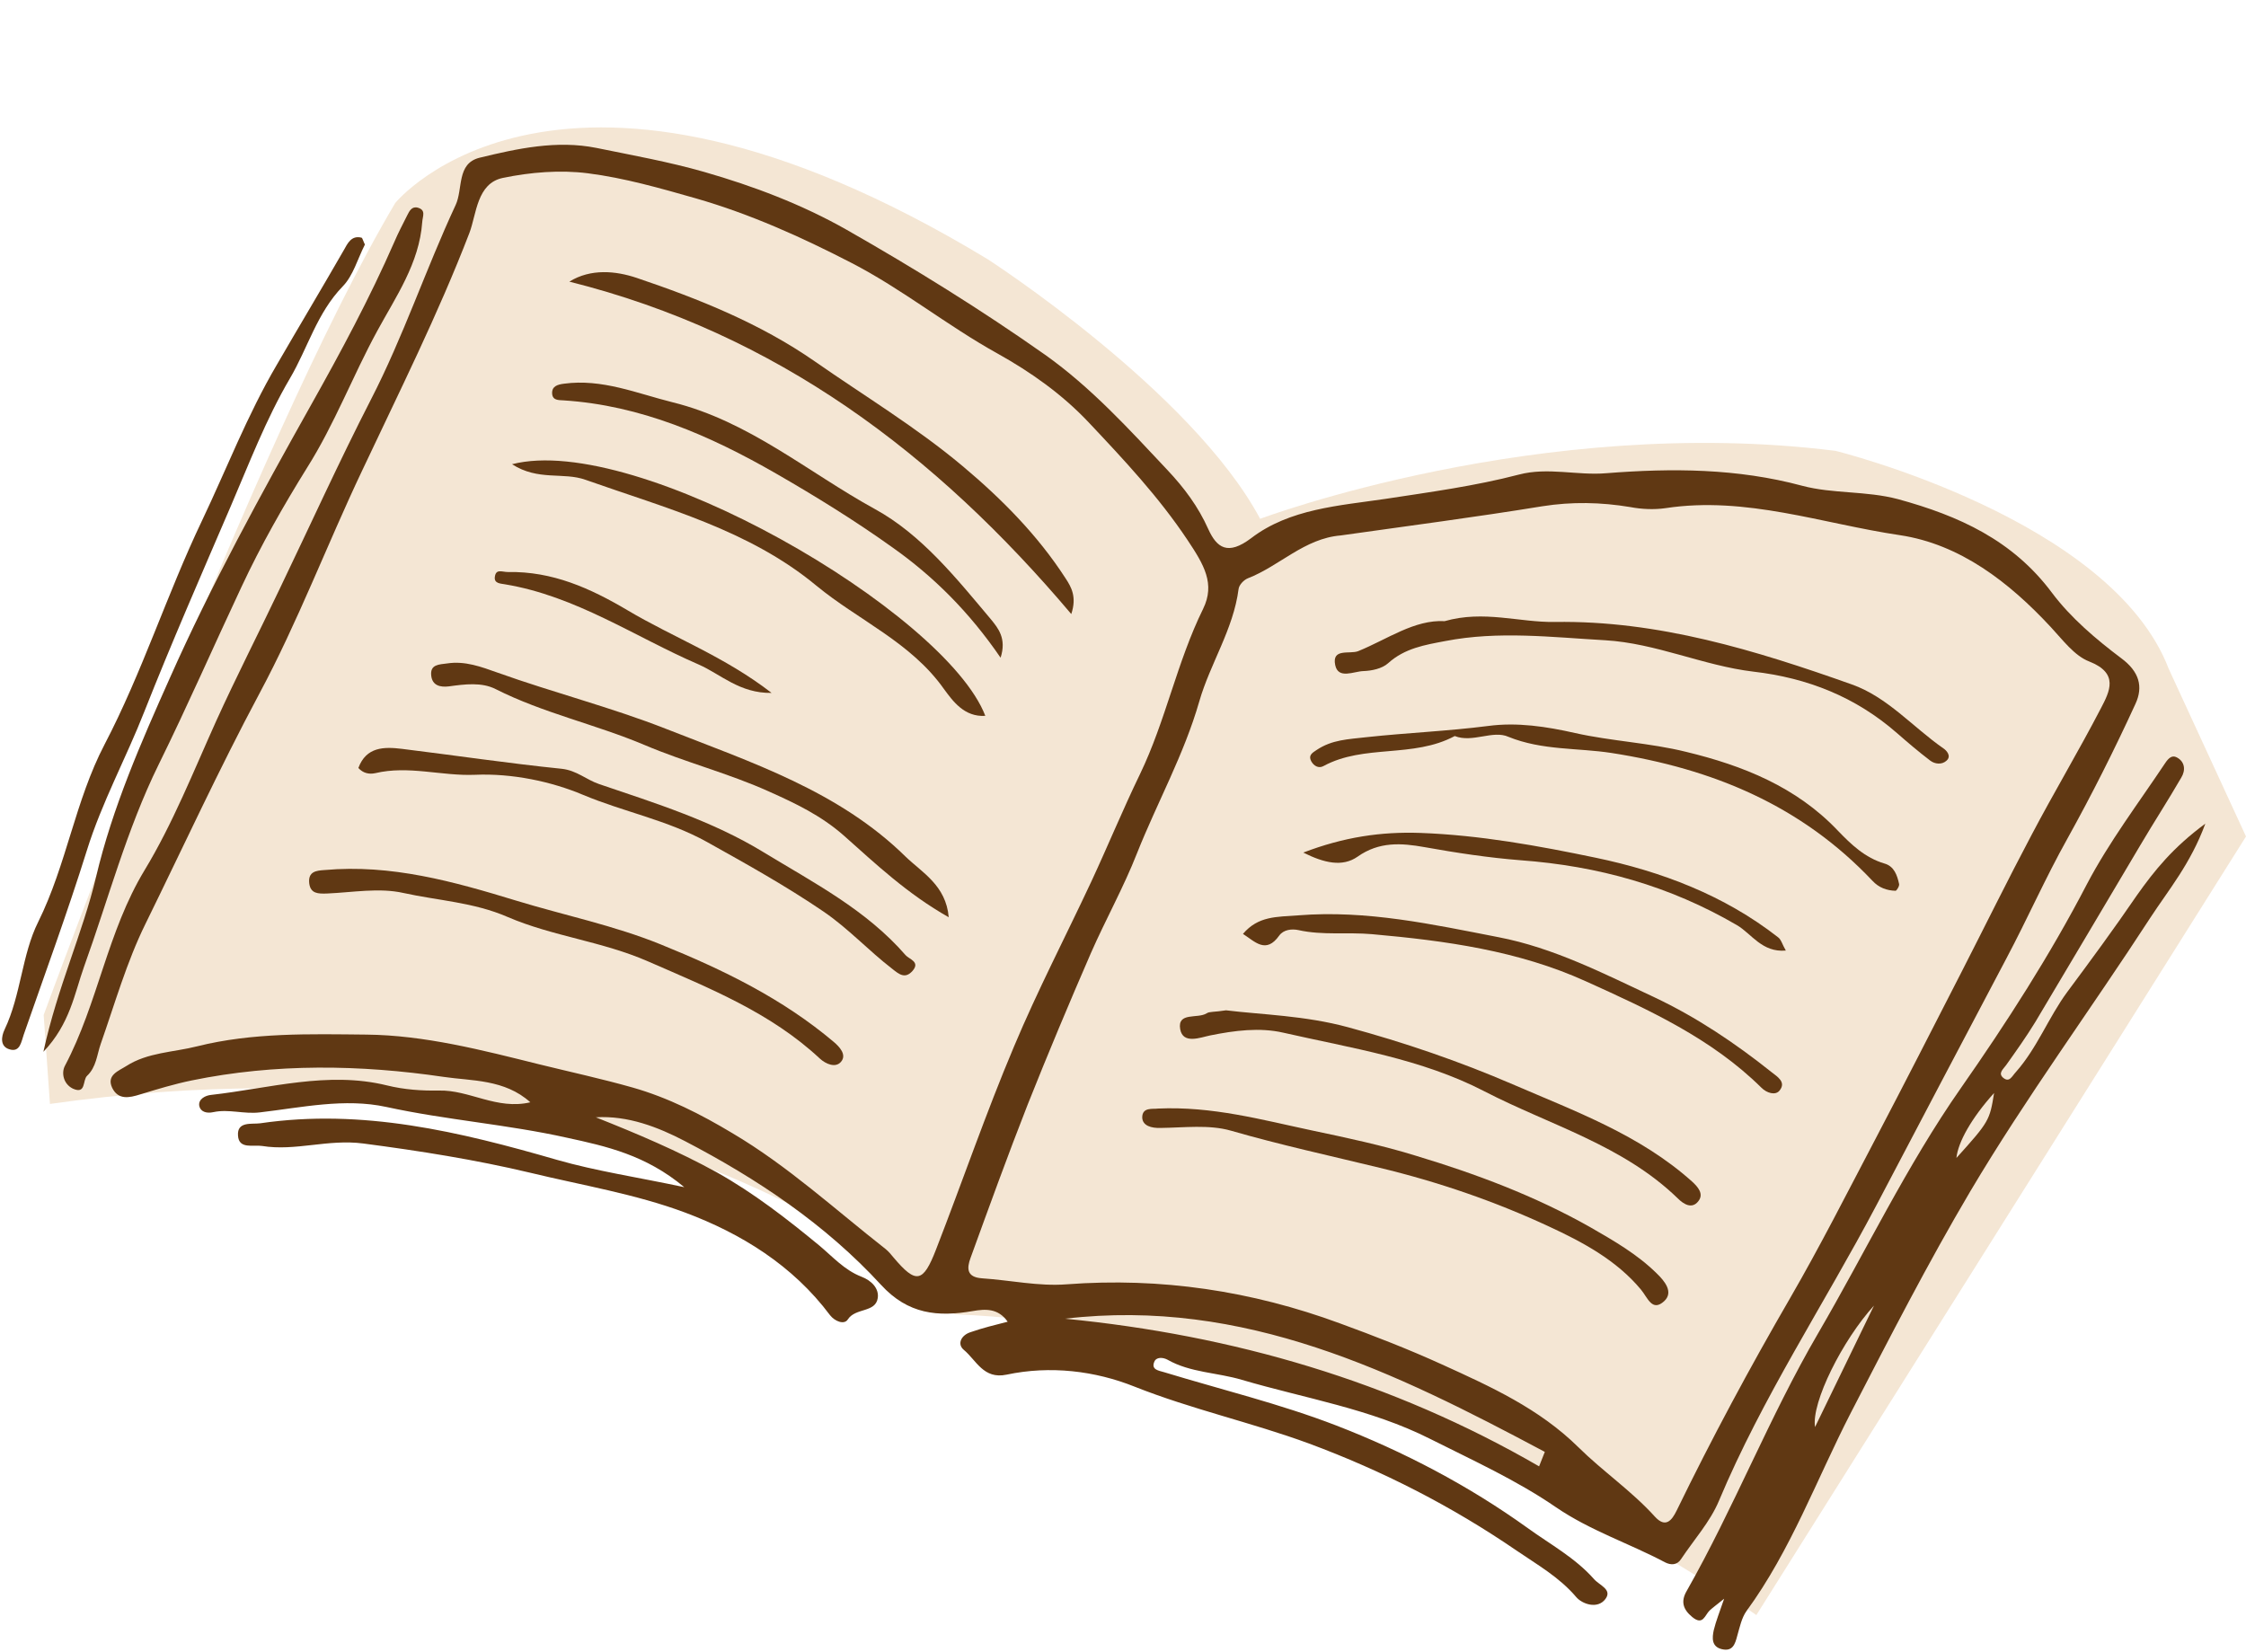 <?xml version="1.0" encoding="UTF-8"?><svg xmlns="http://www.w3.org/2000/svg" xmlns:xlink="http://www.w3.org/1999/xlink" height="605.2" preserveAspectRatio="xMidYMid meet" version="1.0" viewBox="38.4 -17.9 822.9 605.2" width="822.9" zoomAndPan="magnify"><g><g id="change1_1"><path d="M183.2,56.5c0,0,60.2-74.4,217.1,20.6c0,0,74.8,48.3,99.8,95.1c0,0,102.4-38.5,210.8-24.9 c0,0,101.1,24.9,122.1,79.9l28.3,61.4L681.9,573.9c0,0-147.2-104.7-293.7-110.2c0,0-108.9-108.6-331.5-77.1L54.4,354 C54.4,354,131,144.5,183.2,56.5z" fill="#f4e6d4"/></g><g fill="#603813" id="change2_1"><path d="M407.6,466.4c-3.5-5-8.2-4.7-12.8-3.9c-12.8,2.2-23.7,1.2-33.6-9.6c-20.4-22.2-45.4-38.9-71.9-52.7 c-9.8-5.1-20.8-9.4-32.6-8.7c15.1,6,30,12.3,44.2,20.1c13.6,7.6,25.8,17.1,37.7,26.9c4.9,4.1,9.2,9,15.4,11.4 c3.7,1.4,6.5,4.3,6,7.8c-0.8,5.5-8.2,3.5-11,7.9c-1.3,2-4.7,0.7-6.5-1.6c-13.6-18.2-32.5-29.9-53.1-37.6 c-18.2-6.8-37.8-10-56.8-14.6c-20.2-4.8-40.5-8-61.1-10.7c-13-1.7-24.8,2.9-37.1,0.9c-3.2-0.5-8.5,1.3-8.8-3.8 c-0.4-5.3,5-4.1,8.1-4.5c37.5-5.5,73.2,3.1,108.8,13.4c14.3,4.1,29.2,6.3,46.6,10c-14.1-11.8-28.6-15-42.9-18.1 c-21.9-4.9-44.3-6.5-66.3-11.3c-15.2-3.3-30.9,0.2-46.3,2c-5.8,0.7-11.4-1.3-17-0.1c-2.6,0.6-4.8-0.2-5.2-2.3 c-0.4-2.5,2.3-3.8,4.3-4c21.4-2.4,42.8-8.8,64.4-3.5c6.5,1.6,12.8,2,19.1,1.9c11.2-0.3,21.2,7.2,33.5,4.3 c-9.4-8.5-21.6-7.8-31.7-9.3c-30.6-4.5-61.7-5-92.4,1.3c-6.3,1.3-12.6,3.2-18.8,5.1c-4.1,1.3-8.1,2.1-10.3-2.4 c-2.2-4.7,2.4-6.2,5.2-8c7.8-5,17.2-5,25.9-7.2c20.4-5.1,41.4-4.5,62-4.3c21.3,0.2,42.5,5.7,63.4,10.9c11.4,2.8,22.9,5.3,34.2,8.5 c13,3.7,25,9.8,36.5,16.7c20.3,12,37.7,28,56.2,42.5c1.1,0.9,2,2,2.9,3.1c8.2,9.7,10.8,9.4,15.6-3.1c9.6-24.7,18.2-49.8,28.5-74.2 c8.6-20.5,18.9-40.3,28.3-60.4c6.1-13.1,11.6-26.5,17.9-39.5c9.4-19.5,13.5-41,23.1-60.5c4.5-9.2,0.3-16.2-5.7-25.2 c-10.6-15.9-23.3-29.4-36.2-43.1c-9.8-10.4-21.3-18.5-33.5-25.3c-18.4-10.2-34.7-23.5-53.5-33.2c-18.4-9.5-37.1-17.9-56.9-23.6 c-13-3.7-26.2-7.5-39.6-9.2c-10.2-1.3-21.1-0.4-31.2,1.7c-9.5,2-9.6,13.2-12.2,20.1c-11.5,29.9-25.8,58.4-39.4,87.3 c-12.8,27-23.5,55.3-37.6,81.6c-14.8,27.7-27.9,56.2-41.7,84.3c-6.9,14-11.2,29.2-16.4,44c-1.4,4-1.6,8.5-5,11.7 c-1.7,1.6-0.3,6.9-5.2,4.7c-3.5-1.7-4.3-5.8-2.9-8.4c12.1-22.9,15.5-49.1,29.2-71.7c10.3-17,17.9-36.2,26.2-54.6 c7.4-16.3,15.6-32.3,23.3-48.5c11.1-23.1,21.7-46.5,33.4-69.3c11.9-23.1,20.1-47.8,31-71.2c2.8-5.9,0.3-15.3,8.8-17.4 c14-3.4,28.3-6.5,42.8-3.6c13.2,2.7,26.6,5.1,39.5,8.8c18.1,5.2,35.8,11.9,52.2,21.2c24.9,14.2,49.3,29.3,72.7,45.8 c16.9,12,30.7,27.2,44.8,42.2c6.2,6.6,11.3,13.4,15,21.7c3.1,6.8,7.1,9.8,15.7,3.3c14.1-10.8,32.3-11.9,49.2-14.4 c16.4-2.5,32.8-4.7,48.9-8.9c10.6-2.8,21.4,0.4,32-0.5c24.1-1.9,48-1.8,71.8,4.6c11.3,3,23.4,1.8,35.1,4.9 c22.3,6.1,42,15,56.4,34.3c6.9,9.2,16.1,17,25.4,24c6.6,4.9,8.1,10.4,5.2,16.7c-7.7,16.8-16,33.3-25,49.5 c-8,14.3-14.6,29.3-22.3,43.8c-15.9,30.1-31.8,60.3-47.6,90.4c-19.1,36.2-41.8,70.4-57.7,108.3c-3.2,7.7-9.2,14.3-13.9,21.4 c-1.5,2.3-3.8,2.2-5.8,1.2c-13.2-7-27.4-11.6-40-20.2c-14.4-9.9-30.5-17.2-46.2-25.1c-21.8-11-45.8-14.8-68.9-21.6 c-9-2.7-18.9-2.6-27.3-7.4c-1.7-0.9-4.1-1-4.8,0.8c-1.2,2.9,1.6,3.2,3.6,3.8c21,6.4,42.5,11.6,63,19.5c24.8,9.6,48.5,22,70.2,37.6 c8.3,6,17.4,10.9,24.3,18.7c2,2.3,6.8,3.8,4.2,7.3c-2.9,3.9-8.6,1.8-10.7-0.7c-6.2-7.3-14.2-11.8-21.8-17 c-23.8-16.3-49-29.2-76.2-39.3c-21-7.7-42.9-12.5-63.8-20.8c-14.5-5.8-30.9-7.8-46.9-4.4c-8.5,1.8-11.1-5.3-15.7-9.1 c-2.5-2.1-1-5.4,2.6-6.5C398.4,468.7,402.9,467.6,407.6,466.4z M529.6,178.3c-13.3,1.1-22.4,11.2-34,15.7 c-1.5,0.6-3.2,2.4-3.4,3.9c-1.9,14.8-10.4,27.3-14.4,41.2c-5.6,19.5-15.4,37-22.8,55.6c-4.9,12.5-11.5,24.3-16.9,36.6 c-8,18.4-15.8,37-23.2,55.6c-7.3,18.6-14.1,37.4-20.9,56.1c-1.4,3.8-1.5,7.1,4.2,7.5c10.4,0.7,20.8,3,31,2.2 c34.5-2.6,67.8,2.4,100.1,14.3c12.6,4.6,25.2,9.5,37.5,15.1c17.8,8.1,35.5,16.1,49.9,30.3c8.9,8.8,19.5,16,28,25.4 c3.9,4.3,6.2,1.5,8-2.2c12.9-26.5,26.8-52.4,41.6-77.9c11-19,20.9-38.6,31.1-58c10.7-20.4,21.1-40.8,31.6-61.3 c8.6-16.8,16.9-33.7,25.7-50.3c8.2-15.6,17.3-30.8,25.4-46.4c3.3-6.3,6.7-12.9-4.2-17.2c-5.5-2.1-9.8-8-14.1-12.6 c-15.3-16.5-33.3-30.4-55.3-33.7c-28.4-4.2-56.4-14.4-85.9-9.9c-4.2,0.6-8.7,0.4-12.9-0.4c-10.8-1.8-21.4-2-32.2-0.3 C579,171.6,554.3,174.8,529.6,178.3z M602.3,519.4c0.7-1.8,1.4-3.5,2.1-5.3c-54.8-29.2-110.1-56.5-175.8-48.8 C490.1,471.3,548.4,488.2,602.3,519.4z"/><path d="M846.4,283.9c-5.4,14.7-13.5,24.3-20.1,34.4c-21.8,33.6-45.6,65.9-66,100.3c-15.6,26.4-29.7,53.9-43.8,81.2 c-12.5,24.3-21.9,50.3-38.2,72.6c-1.8,2.5-2.5,6-3.4,9.1c-0.8,3.1-1.7,5.8-5.6,4.9c-3.9-0.9-3.6-4.2-3-7c0.8-3.3,2.1-6.5,3.8-11.5 c-2.7,2.2-4.1,3.2-5.3,4.3c-1.8,1.7-2.4,5.7-6.4,2.4c-3.4-2.8-4.2-5.7-2.1-9.4c17.5-30.8,30.4-64,48.2-94.5 c17.5-30,32.4-61.4,52.4-90c16.7-23.9,32.6-48.6,46.1-74.6c8.2-15.6,18.9-29.7,28.7-44.4c1.2-1.8,2.5-3,4.2-2.1 c3.1,1.6,3.3,4.8,1.7,7.4c-4.8,8.3-10,16.3-14.9,24.6c-12.9,21.7-25.7,43.4-38.6,65c-3.3,5.4-7,10.6-10.7,15.8 c-1.1,1.5-2.9,2.9-1.2,4.5c2.4,2.1,3.3-0.4,4.8-2c7.8-8.8,12-20.1,18.8-29.3c8.7-11.7,17.3-23.4,25.5-35.4 C827.8,301,834.6,292.6,846.4,283.9z M725,460.5c-11.5,12.6-23,35.5-21.6,44.5C710.6,490.2,717.8,475.4,725,460.5z M769,382.6 c-8.3,9.2-13.2,18-13.8,23.8C767.2,393.1,767.4,392.6,769,382.6z"/><path d="M54.3,367.5c5.2-23.9,14.4-43.4,19.3-64.1c6-25.4,16.5-49.3,27-72.8c15.2-34.2,33.3-67.2,51.7-100 c10.9-19.4,21.6-39.3,30.6-59.9c1.4-3.3,3.1-6.5,4.7-9.7c0.8-1.6,1.7-3.4,3.9-2.8c3.1,0.9,1.7,3.2,1.6,5.3 c-1.1,15.1-9.6,27.2-16.5,39.9c-9,16.5-15.6,34.1-25.7,50.1c-8.7,14-16.9,28.4-24,43.6c-10.2,21.7-19.8,43.7-30.4,65.2 c-11.7,23.8-18.4,49.3-27.3,74C65.7,346.1,64.1,357.2,54.3,367.5z"/><path d="M172.1,71.7c-2.7,5.3-4.3,11.4-8.1,15.3c-9.5,9.8-12.8,22.6-19.4,33.8c-8.8,15-14.9,31.1-21.7,46.9 c-10.7,24.9-21.6,49.8-31.6,75.1c-6.7,17.1-15.6,33.3-21.1,51c-7.1,22.7-15.3,45-23.1,67.4c-0.9,2.5-1.3,6.6-5.2,5.4 c-3.5-1-3.1-4.6-1.8-7.3c6-12.6,6.3-27.4,12.3-39.4c10.4-21,13.5-44.3,24.3-65c13.8-26.4,22.9-55.2,35.7-82 c9-18.9,16.6-38.7,27.4-57.1c8.1-14,16.5-28,24.6-42.1c1.3-2.3,2.7-5.5,6.5-4.5C171.2,69.3,171.6,70.8,172.1,71.7z"/><path d="M247,85.3c7.9-4.9,17.1-3.9,24.6-1.4c22.8,7.7,45.3,16.7,65.3,30.6c18.2,12.7,37.3,24.2,54.2,38.4 c14.2,11.9,27.5,25.3,37.7,41.1c2.1,3.2,4.2,6.8,2.1,13.1C381.3,148.4,323,104.3,247,85.3z"/><path d="M386,318.2c-15.2-8.6-26.7-19.5-38.4-29.9c-8.4-7.4-17.7-11.8-27.3-16.1c-14.8-6.7-30.9-10.8-45.7-17.1 c-18-7.6-37.2-11.7-54.6-20.5c-5.1-2.6-11.3-1.8-17.1-1c-3.2,0.4-6.1-0.3-6.5-3.9c-0.5-4.2,2.9-4.1,5.8-4.5 c6.6-1,12.4,1.2,18.6,3.4c20.4,7.3,41.6,12.7,61.7,20.6c31,12.2,63.2,22.7,87.7,46.8C376.2,301.8,385,306.5,386,318.2z"/><path d="M169.7,263.5c2.9-7.8,9.4-7.8,16-7c19.5,2.4,38.9,5.3,58.5,7.3c5.5,0.6,9,4,13.7,5.6 c20.6,7,41.5,13.5,60.3,25c18.4,11.2,37.6,21.1,52,37.7c1.3,1.5,5.5,2.4,2.5,5.8c-2.7,3-4.9,1.2-7.4-0.8 c-8.7-6.7-16.1-14.8-25.2-21c-13.8-9.4-28.2-17.4-42.7-25.5c-14.4-8-30.5-11-45.5-17.3c-11.4-4.8-25.8-7.9-39.5-7.3 c-12.2,0.5-24.3-3.5-36.5-0.6C173.6,265.9,171.4,265.4,169.7,263.5z"/><path d="M226,152.2c45.8-11.8,158.8,54.2,173.4,92.2c-7.7,0.5-11.9-5.4-15.2-9.9c-12.1-17.1-31.3-25.1-46.7-37.8 c-24.6-20.4-55.2-28.4-84.6-38.8C244.8,155,235.6,158.4,226,152.2z"/><path d="M157.3,300.9c24.4-2.2,47.3,4.2,70.2,11.2c17.7,5.4,35.9,9.1,53.1,16.1c22.7,9.2,44.5,19.8,63.3,35.7 c2,1.7,4.9,4.7,2.6,7.3c-2,2.3-5.5,0.8-7.7-1.2c-18.1-16.9-40.5-25.8-62.9-35.6c-16.9-7.4-35-9.2-51.5-16.3 c-12.4-5.4-25.5-6-38.2-8.8c-8.9-2-18.6-0.2-28,0.2c-3.2,0.1-6,0.1-6.5-3.7C151.2,301.4,154.3,301.1,157.3,300.9z"/><path d="M405,223.1c-11.5-16.8-24.6-29.8-39.6-40.4c-13.7-9.8-28.1-18.7-42.7-27.1c-24.2-13.9-49.5-25-77.9-26.8 c-1.8-0.1-3.9,0-4.1-2.4c-0.2-2.8,2-3.4,4.3-3.7c14-1.9,26.6,3.5,39.8,6.8c28,6.9,49.7,25.7,74.1,39.1c17.2,9.4,30,25.5,42.7,40.6 C404,212.2,407.3,216,405,223.1z"/><path d="M321.1,236c-11.7,0.2-18.7-6.9-26.7-10.4c-23.5-10.2-45-25.1-71-29.4c-1.7-0.3-4-0.3-3.7-2.7 c0.4-3.1,2.6-1.8,4.8-1.8c16.3-0.3,30.1,5.9,43.8,14C285.1,215.7,303.8,222.6,321.1,236z"/><path d="M567.7,209.7c14.4-4.1,27.3,0.5,40.4,0.3c37.8-0.6,73.6,10.4,108.8,22.9c13,4.6,22.3,15.6,33.5,23.4 c1.1,0.7,3.1,2.8,1.2,4.5c-1.7,1.6-4.3,1.3-6,0c-4.2-3.2-8.2-6.6-12.2-10.1c-15.1-13.2-32.7-20.2-52.6-22.5 c-18.4-2.2-35.6-10.4-54.3-11.5c-19.5-1.1-39.1-3.5-58.6,0.3c-7.4,1.4-14.8,2.6-20.9,8.1c-2.2,2-6,2.8-9.1,2.9 c-3.5,0.1-9.2,3.1-10.3-2.2c-1.3-6.3,5.3-3.9,8.4-5.1C546.8,216.3,556.6,209.1,567.7,209.7z"/><path d="M462.6,388.3c20-0.9,38,4.1,56.4,8c12.8,2.7,26,5.5,38.2,9.3c21.9,6.6,43.6,14.7,63.9,26.2 c8.7,5,17.2,9.9,24.3,16.9c2.9,2.8,6.3,6.9,2.7,10.2c-4.4,4-6-1.3-8.5-4.3c-9-10.8-21.4-17.4-33.7-23.1 c-19.8-9.2-40.4-16.3-62-21.5c-18.1-4.4-36.5-8.4-54.5-13.6c-8-2.3-17.2-1.1-25.8-1c-3.4,0.1-6.5-0.8-6.7-3.7 C456.8,387.6,460.9,388.6,462.6,388.3z"/><path d="M487.6,352.3c13,1.6,28.9,1.9,44.7,6.2c20.7,5.6,40.8,12.5,60.3,20.9c22.9,9.9,46.6,18.5,65.7,35.6 c2.2,2,4.5,4.6,2.3,7.3c-2.3,2.9-5.3,1.1-7.5-1.1c-20.1-19.5-46.8-26.8-70.8-39.2c-23.2-12-48.7-15.8-73.7-21.5 c-8.7-2-17.9-0.8-26.8,1c-3.5,0.7-10,3.4-11-2.3c-1.1-6.4,6.4-3.7,9.7-5.8C481.5,352.7,483.2,353,487.6,352.3z"/><path d="M571.4,251.8c-15.3,8.2-33.2,2.9-48.1,11c-1.8,1-3.6-0.1-4.5-1.8c-1.1-2.1,0.3-3,2-4.1 c5.7-3.8,11.5-3.9,18.4-4.7c14.8-1.6,29.7-2.2,44.5-4.1c10.6-1.4,21.2,0.2,31.8,2.6c13.4,3,27.4,3.6,40.7,6.9 c20.7,5,40.3,12.8,55.5,28.8c4.9,5.1,10,10,17.1,12.1c3.6,1,4.7,4.3,5.4,7.5c0.2,0.7-0.9,2.5-1.3,2.5c-3.2-0.1-6.1-1.1-8.5-3.7 c-26-27.5-58.3-41-95.6-46.8c-12.3-1.9-25.4-0.9-37.7-5.9C585.4,249.5,577.9,254.4,571.4,251.8z"/><path d="M493.8,324.3c5.6-6.6,12.3-6.2,20.3-6.8c25.1-2,49.1,3.3,73.3,8c20.3,3.9,38.7,13.4,57.3,22.1 c15.4,7.3,29.4,16.7,42.7,27.3c2.3,1.8,5.5,3.7,3,6.8c-1.5,1.9-4.7,0.9-6.6-1c-18.3-18.1-41.3-28.6-64.3-39 c-24.9-11.3-51.5-14.9-78.4-17.3c-9-0.8-18.1,0.5-27-1.5c-2.4-0.5-5.4-0.2-7,2C502.2,331.8,498.2,327.1,493.8,324.3z"/><path d="M692.7,330.4c-8.7,0.8-12.6-6.2-17.9-9.3c-24.7-14.4-50.8-21.7-79.4-23.8c-11.5-0.9-23.4-2.7-35.1-4.8 c-8.4-1.5-16.6-2.1-24.5,3.5c-5.6,3.9-12.3,2.3-19.9-1.5c14.9-5.7,28.5-7.7,42.9-7.2c21.8,0.8,43.2,4.7,64.3,9.1 c23.9,5,47,13.7,66.7,29.1C691,326.3,691.4,328.2,692.7,330.4z"/></g></g></svg>